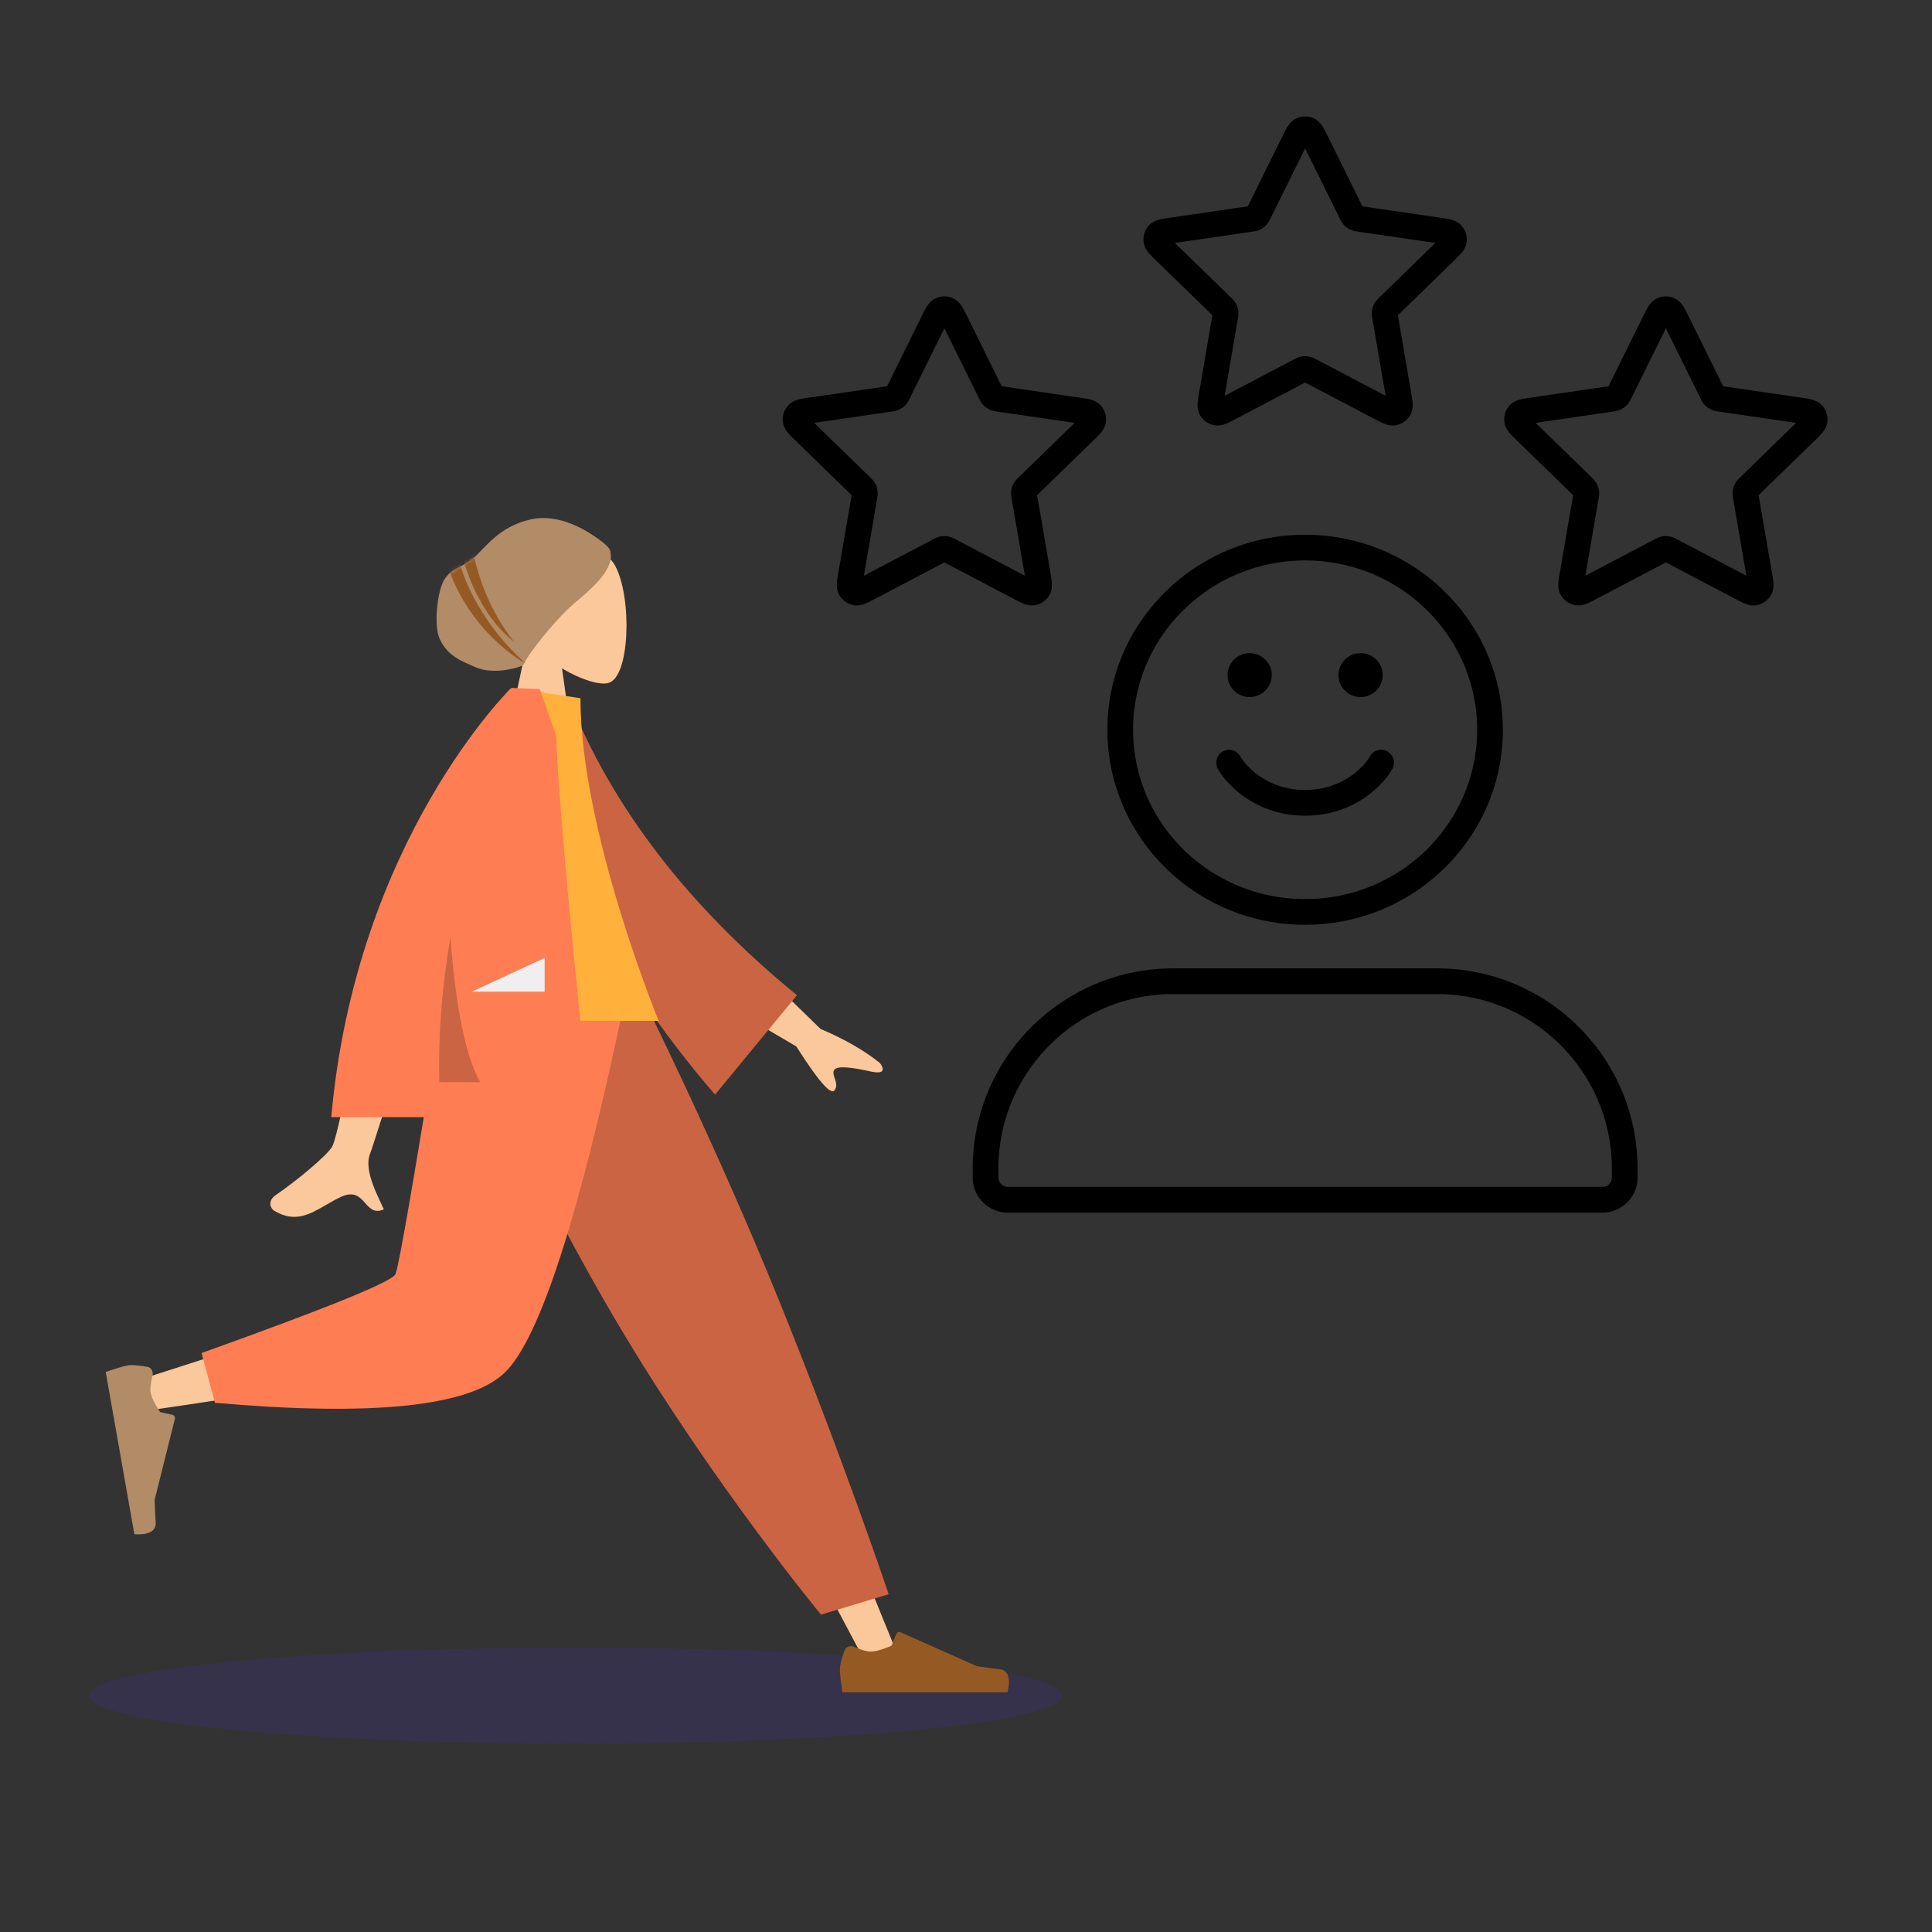 <svg xmlns="http://www.w3.org/2000/svg" width="564" height="564" fill="none"><rect width="100%" height="100%" fill="#333333" stroke="none"/><path fill="#000" fill-rule="evenodd" d="M378.396 34.588a6.06 6.06 0 0 1 5.208 0c1.391.662 2.179 1.823 2.614 2.532.447.728.911 1.668 1.387 2.63l10.125 20.487 22.652 3.307c1.063.155 2.101.306 2.932.506.808.194 2.156.585 3.215 1.702a6.05 6.05 0 0 1 1.609 4.956c-.202 1.528-1.065 2.636-1.606 3.267-.556.649-1.307 1.38-2.077 2.128l-16.382 15.935 3.866 22.506c.182 1.059.359 2.091.427 2.943.065.829.111 2.233-.626 3.588a6.05 6.05 0 0 1-4.216 3.06c-1.514.28-2.834-.196-3.603-.514-.789-.328-1.717-.815-2.669-1.315L381 111.67l-20.251 10.635c-.952.501-1.881.988-2.67 1.316-.769.318-2.089.794-3.603.514a6.06 6.06 0 0 1-4.216-3.06c-.737-1.355-.691-2.759-.626-3.588.068-.852.246-1.885.428-2.943l3.865-22.506-16.382-15.934c-.77-.75-1.521-1.48-2.077-2.129-.541-.63-1.404-1.739-1.606-3.267a6.05 6.05 0 0 1 1.609-4.956c1.06-1.117 2.407-1.508 3.215-1.702.831-.2 1.869-.351 2.932-.506l22.652-3.307 10.126-20.486c.475-.963.939-1.903 1.386-2.631.435-.71 1.223-1.87 2.614-2.532M381 43.315 370.978 63.59l-.064.132c-.227.467-.625 1.286-1.252 1.959a6 6 0 0 1-1.882 1.367c-.833.387-1.735.513-2.249.584l-.146.02-22.407 3.272 16.204 15.762.106.102c.375.36 1.033.992 1.481 1.796.382.685.627 1.438.722 2.217.111.914-.049 1.812-.141 2.323l-.025.145-3.825 22.27 20.04-10.525.13-.069c.459-.245 1.263-.674 2.166-.85a6 6 0 0 1 2.328 0c.903.176 1.707.605 2.166.85l.13.069 20.04 10.525-3.825-22.27-.025-.145c-.092-.511-.252-1.41-.141-2.323a6 6 0 0 1 .722-2.217c.448-.804 1.106-1.435 1.481-1.796l.106-.102 16.204-15.762-22.407-3.271-.146-.02c-.514-.072-1.416-.198-2.249-.585a6.1 6.1 0 0 1-1.882-1.367c-.627-.673-1.025-1.492-1.251-1.959l-.065-.132zM273.086 87.109a6.06 6.06 0 0 1 5.208 0c1.391.662 2.18 1.823 2.614 2.532.447.728.911 1.668 1.387 2.63l10.126 20.487 22.651 3.307c1.064.155 2.101.306 2.932.506.808.194 2.156.584 3.216 1.702a6.05 6.05 0 0 1 1.608 4.956c-.202 1.528-1.065 2.636-1.605 3.267-.556.649-1.307 1.379-2.077 2.128l-16.382 15.935 3.865 22.506c.182 1.058.359 2.091.427 2.943.066.829.111 2.233-.626 3.588a6.05 6.05 0 0 1-4.216 3.06c-1.514.28-2.834-.196-3.602-.514-.79-.328-1.718-.815-2.67-1.316l-20.252-10.635-20.251 10.635c-.952.501-1.88.988-2.67 1.316-.769.318-2.088.794-3.602.514a6.06 6.06 0 0 1-4.217-3.06c-.737-1.355-.691-2.759-.625-3.588.067-.852.245-1.885.427-2.943l3.865-22.506-16.382-15.935c-.77-.749-1.521-1.479-2.077-2.128-.541-.631-1.404-1.739-1.606-3.267a6.05 6.05 0 0 1 1.609-4.956c1.06-1.118 2.408-1.508 3.216-1.702.831-.2 1.868-.351 2.932-.506l22.651-3.307 10.126-20.486c.476-.963.94-1.903 1.386-2.631.435-.71 1.224-1.87 2.614-2.532m2.604 8.727-10.022 20.276-.064.132c-.227.467-.625 1.286-1.251 1.959a6.1 6.1 0 0 1-1.883 1.367c-.833.387-1.734.513-2.249.584l-.146.021-22.407 3.271 16.205 15.762.106.102c.375.36 1.032.992 1.481 1.796.382.685.627 1.438.721 2.217.111.914-.049 1.812-.14 2.323l-.026.145-3.825 22.27 20.041-10.525.13-.069c.459-.245 1.262-.674 2.165-.85a6 6 0 0 1 2.329 0c.902.176 1.706.605 2.165.85l.13.069 20.04 10.525-3.824-22.27-.026-.145c-.091-.511-.252-1.409-.141-2.323.095-.779.34-1.532.722-2.217.448-.804 1.106-1.436 1.481-1.796l.106-.102 16.205-15.762-22.408-3.271-.145-.021c-.515-.071-1.416-.197-2.249-.584a6.1 6.1 0 0 1-1.883-1.367c-.626-.673-1.024-1.492-1.251-1.959l-.065-.132zm208.016-8.727a6.06 6.06 0 0 1 5.208 0c1.39.662 2.179 1.823 2.614 2.532.446.728.911 1.668 1.386 2.63l10.126 20.487 22.651 3.307c1.064.155 2.101.306 2.932.506.808.194 2.156.584 3.216 1.702a6.05 6.05 0 0 1 1.609 4.956c-.202 1.528-1.065 2.636-1.606 3.267-.556.649-1.307 1.379-2.077 2.128l-16.382 15.935 3.865 22.506c.182 1.059.36 2.091.427 2.943.066.829.112 2.233-.625 3.588a6.06 6.06 0 0 1-4.217 3.06c-1.514.28-2.833-.196-3.602-.514-.79-.328-1.718-.815-2.67-1.316l-20.251-10.635-20.251 10.635c-.953.501-1.881.988-2.671 1.316-.768.318-2.088.794-3.602.514a6.05 6.05 0 0 1-4.216-3.06c-.737-1.355-.692-2.759-.626-3.588.068-.852.245-1.884.427-2.943l3.865-22.506-16.382-15.935c-.77-.749-1.521-1.479-2.077-2.128-.54-.631-1.403-1.739-1.605-3.267a6.05 6.05 0 0 1 1.608-4.956c1.06-1.118 2.408-1.508 3.216-1.702.831-.2 1.868-.351 2.932-.506l22.651-3.307 10.126-20.486c.476-.963.94-1.903 1.387-2.631.435-.71 1.223-1.87 2.614-2.532m2.604 8.727-10.022 20.276-.065.132c-.227.467-.625 1.286-1.251 1.959a6.1 6.1 0 0 1-1.882 1.367c-.834.387-1.735.513-2.249.584l-.146.021-22.408 3.271 16.205 15.762.106.102c.375.36 1.033.992 1.481 1.796.382.685.627 1.438.722 2.217.111.914-.05 1.812-.141 2.323l-.025.145-3.825 22.27 20.04-10.525.13-.069c.459-.245 1.263-.674 2.166-.85a6 6 0 0 1 2.328 0c.903.176 1.706.605 2.165.85l.13.069 20.041 10.525-3.825-22.27-.026-.145c-.091-.511-.251-1.409-.14-2.323.094-.779.34-1.532.721-2.217.449-.804 1.107-1.436 1.482-1.796l.106-.102 16.204-15.762-22.407-3.271-.146-.021c-.515-.071-1.416-.197-2.249-.584a6.1 6.1 0 0 1-1.883-1.367c-.626-.673-1.024-1.492-1.251-1.959l-.064-.132zM381 163.61c-27.789 0-50.221 22.181-50.221 49.427s22.432 49.428 50.221 49.428 50.221-22.182 50.221-49.428S408.789 163.61 381 163.61m-57.721 49.427c0-31.492 25.895-56.927 57.721-56.927s57.721 25.435 57.721 56.927-25.895 56.928-57.721 56.928-57.721-25.435-57.721-56.928m35.081-15.953c0-3.592 2.94-6.409 6.449-6.409s6.448 2.817 6.448 6.409-2.939 6.409-6.448 6.409-6.449-2.817-6.449-6.409m32.383 0c0-3.592 2.94-6.409 6.448-6.409s6.449 2.817 6.449 6.409-2.94 6.409-6.449 6.409-6.448-2.817-6.448-6.409m-33.749 22.284a3.75 3.75 0 0 1 5.1 1.452c1.663 2.987 8.023 9.793 18.906 9.793s17.243-6.806 18.906-9.793a3.75 3.75 0 1 1 6.553 3.648c-2.687 4.827-11.29 13.645-25.459 13.645s-22.772-8.818-25.458-13.645a3.75 3.75 0 0 1 1.452-5.1m-73.039 121.766c0-32.282 26.222-58.438 58.553-58.438h76.984c32.331 0 58.553 26.156 58.553 58.438v2.604c0 5.674-4.607 10.26-10.274 10.26H294.229c-5.667 0-10.274-4.586-10.274-10.26zm58.553-50.938c-28.203 0-51.053 22.813-51.053 50.938v2.604a2.767 2.767 0 0 0 2.774 2.76h173.542a2.767 2.767 0 0 0 2.774-2.76v-2.604c0-28.125-22.85-50.938-51.053-50.938z" clip-rule="evenodd"/><path fill="#5232DB" d="M168 509c-78.424 0-142-6.268-142-14s63.576-14 142-14 142 6.268 142 14-63.576 14-142 14" opacity=".15"/><path fill="#FAC89A" fill-rule="evenodd" d="M164.065 195.116c5.526 3.326 10.956 4.933 13.504 4.277 6.391-1.645 6.979-24.991 2.034-34.195s-30.366-13.215-31.648 5.02c-.444 6.329 2.217 11.978 6.149 16.587l-7.05 32.814h20.48z" clip-rule="evenodd"/><path fill="#B28B67" fill-rule="evenodd" d="M178.265 161.629c-.179-1.112.176-1.658-4.302-4.791s-11.707-6.828-18.989-5.22c-9.45 2.087-13.203 8.312-16.848 11.338-3.285 2.728-6.581 3.046-8.534 6.431s-2.993 13.124-1.294 16.996c2.343 5.341 6.963 6.779 10.336 8.318 5.785 2.639 13.962-.148 14.16-.61 1.532-3.572 9.779-13.646 14.739-17.879 3.648-3.112 11.574-9.363 10.732-14.583" clip-rule="evenodd"/><mask id="a" width="52" height="45" x="127" y="151" maskUnits="userSpaceOnUse" style="mask-type:luminance"><path fill="#fff" fill-rule="evenodd" d="M178.265 161.629c-.179-1.112.176-1.658-4.302-4.791s-11.707-6.828-18.989-5.22c-9.45 2.087-13.203 8.312-16.848 11.338-3.285 2.728-6.581 3.046-8.534 6.431s-2.993 13.124-1.294 16.996c2.343 5.341 6.963 6.779 10.336 8.318 5.785 2.639 13.962-.148 14.16-.61 1.532-3.572 9.779-13.646 14.739-17.879 3.648-3.112 11.574-9.363 10.732-14.583" clip-rule="evenodd"/></mask><g mask="url(#a)"><path fill="#955A23" fill-rule="evenodd" d="M150.154 187.429c-9.793-12.06-12.097-26.606-12.097-26.606l-2.95 1.864s3.628 15.894 15.047 24.742m3.726 6.627c-15.849-13.906-19.628-29.533-19.628-29.533l-3.412 1.005s4.702 17.475 23.04 28.528" clip-rule="evenodd"/></g><path fill="#FAC89A" fill-rule="evenodd" d="M141.934 290.344 205.342 396.2l47.538 89.492h10.239l-79.651-195.348z" clip-rule="evenodd"/><path fill="#955A23" fill-rule="evenodd" d="M249.275 480.734c-1.075-.461-2.349.015-2.741 1.117-.606 1.699-1.347 4.058-1.347 5.421 0 2.305.769 6.727.769 6.727h48.129s1.876-6.193-2.166-6.687-6.715-.892-6.715-.892l-22.233-9.897a1 1 0 0 0-1.332.532l-1.38 3.344s-3.742 1.743-6.081 1.743c-1.337 0-3.389-.758-4.903-1.408" clip-rule="evenodd"/><path fill="#CB6442" fill-rule="evenodd" d="m239.677 471.361 19.746-5.965s-12.977-38.738-31.81-85.261c-18.834-46.522-40.453-89.791-40.453-89.791h-55.77s24.036 54.733 50.962 99.463c26.927 44.731 57.325 81.554 57.325 81.554" clip-rule="evenodd"/><path fill="#FAC89A" fill-rule="evenodd" d="M137.767 290.344c-5.985 37.199-17.528 84.724-18.617 86.191q-1.09 1.466-78.43 26.243l2.212 9.016q92.23-13.287 97.193-20.618c4.965-7.331 29.754-65.245 39.355-100.832z" clip-rule="evenodd"/><path fill="#FF7D53" fill-rule="evenodd" d="m58.844 394.984 3.896 14.522q68.982 6.04 84.533-8.731t35.449-110.431h-53.181q-12.606 78.332-14.095 81.62t-56.602 23.02" clip-rule="evenodd"/><path fill="#B28B67" fill-rule="evenodd" d="M44.519 401.497c.269-1.14-.422-2.314-1.578-2.508-1.78-.301-4.234-.62-5.579-.383-2.273.4-6.5 1.924-6.5 1.924l8.357 47.331s6.434.769 6.22-3.292c-.216-4.06-.287-6.758-.287-6.758l5.9-23.58a1 1 0 0 0-.757-1.22l-3.536-.777s-2.37-3.377-2.775-5.677c-.232-1.313.157-3.458.535-5.06" clip-rule="evenodd"/><path fill="#FAC89A" fill-rule="evenodd" d="m239.531 300.363-24.173-23.548-8.029 13.873 25.137 14.798q9.454 14.873 11.106 12.852c.928-1.136.502-2.38.11-3.527-.305-.893-.59-1.726-.198-2.402.893-1.544 5.94-.66 10.693.384 4.753 1.043 3.653-1.289 2.643-2.506q-6.738-5.43-17.289-9.924M97.046 334.576c2.501-5.066 11.017-54.44 11.017-54.44l17.832.07s-16.516 53.241-17.832 56.498c-1.71 4.232 1.195 10.381 3.164 14.55.305.645.587 1.242.827 1.778-2.733 1.221-4.046-.255-5.43-1.811-1.563-1.758-3.217-3.617-7.111-1.808-1.505.699-2.928 1.525-4.32 2.332-4.803 2.789-9.217 5.35-15.22 1.651-.953-.586-1.996-2.795.525-4.52 6.278-4.299 15.326-11.823 16.548-14.3" clip-rule="evenodd"/><path fill="#CB6442" fill-rule="evenodd" d="m158.74 205.416 7.379-1.264q19.056 47.536 66.54 86.384l-23.921 29.02c-31.652-36.877-51.162-74.923-49.998-114.14" clip-rule="evenodd"/><path fill="#FFB13C" fill-rule="evenodd" d="M126.573 298.014h65.707s-22.834-55.441-22.834-94.192l-19.821-2.949c-15.577 25.016-19.976 55.817-23.052 97.141" clip-rule="evenodd"/><path fill="#FF7D53" fill-rule="evenodd" d="M96.707 326.133c7.186-80.954 52.483-125.26 52.483-125.26l.016.014.008-.014h1.294c2.322.08 7.074.288 7.074.288l4.789 13.667c.76 24.995 8.876 100.744 8.876 100.744h-43.009c.073 3.473.235 6.996.495 10.561z" clip-rule="evenodd"/><path fill="#CB6442" fill-rule="evenodd" d="M128.245 315.908c-.344-15.125 1-29.326 3.242-42.178 1.172 15.25 3.622 33.6 8.74 42.178z" clip-rule="evenodd"/><path fill="#F0EEEE" fill-rule="evenodd" d="m137.762 289.493 21.238-9.86v9.86z" clip-rule="evenodd"/></svg>